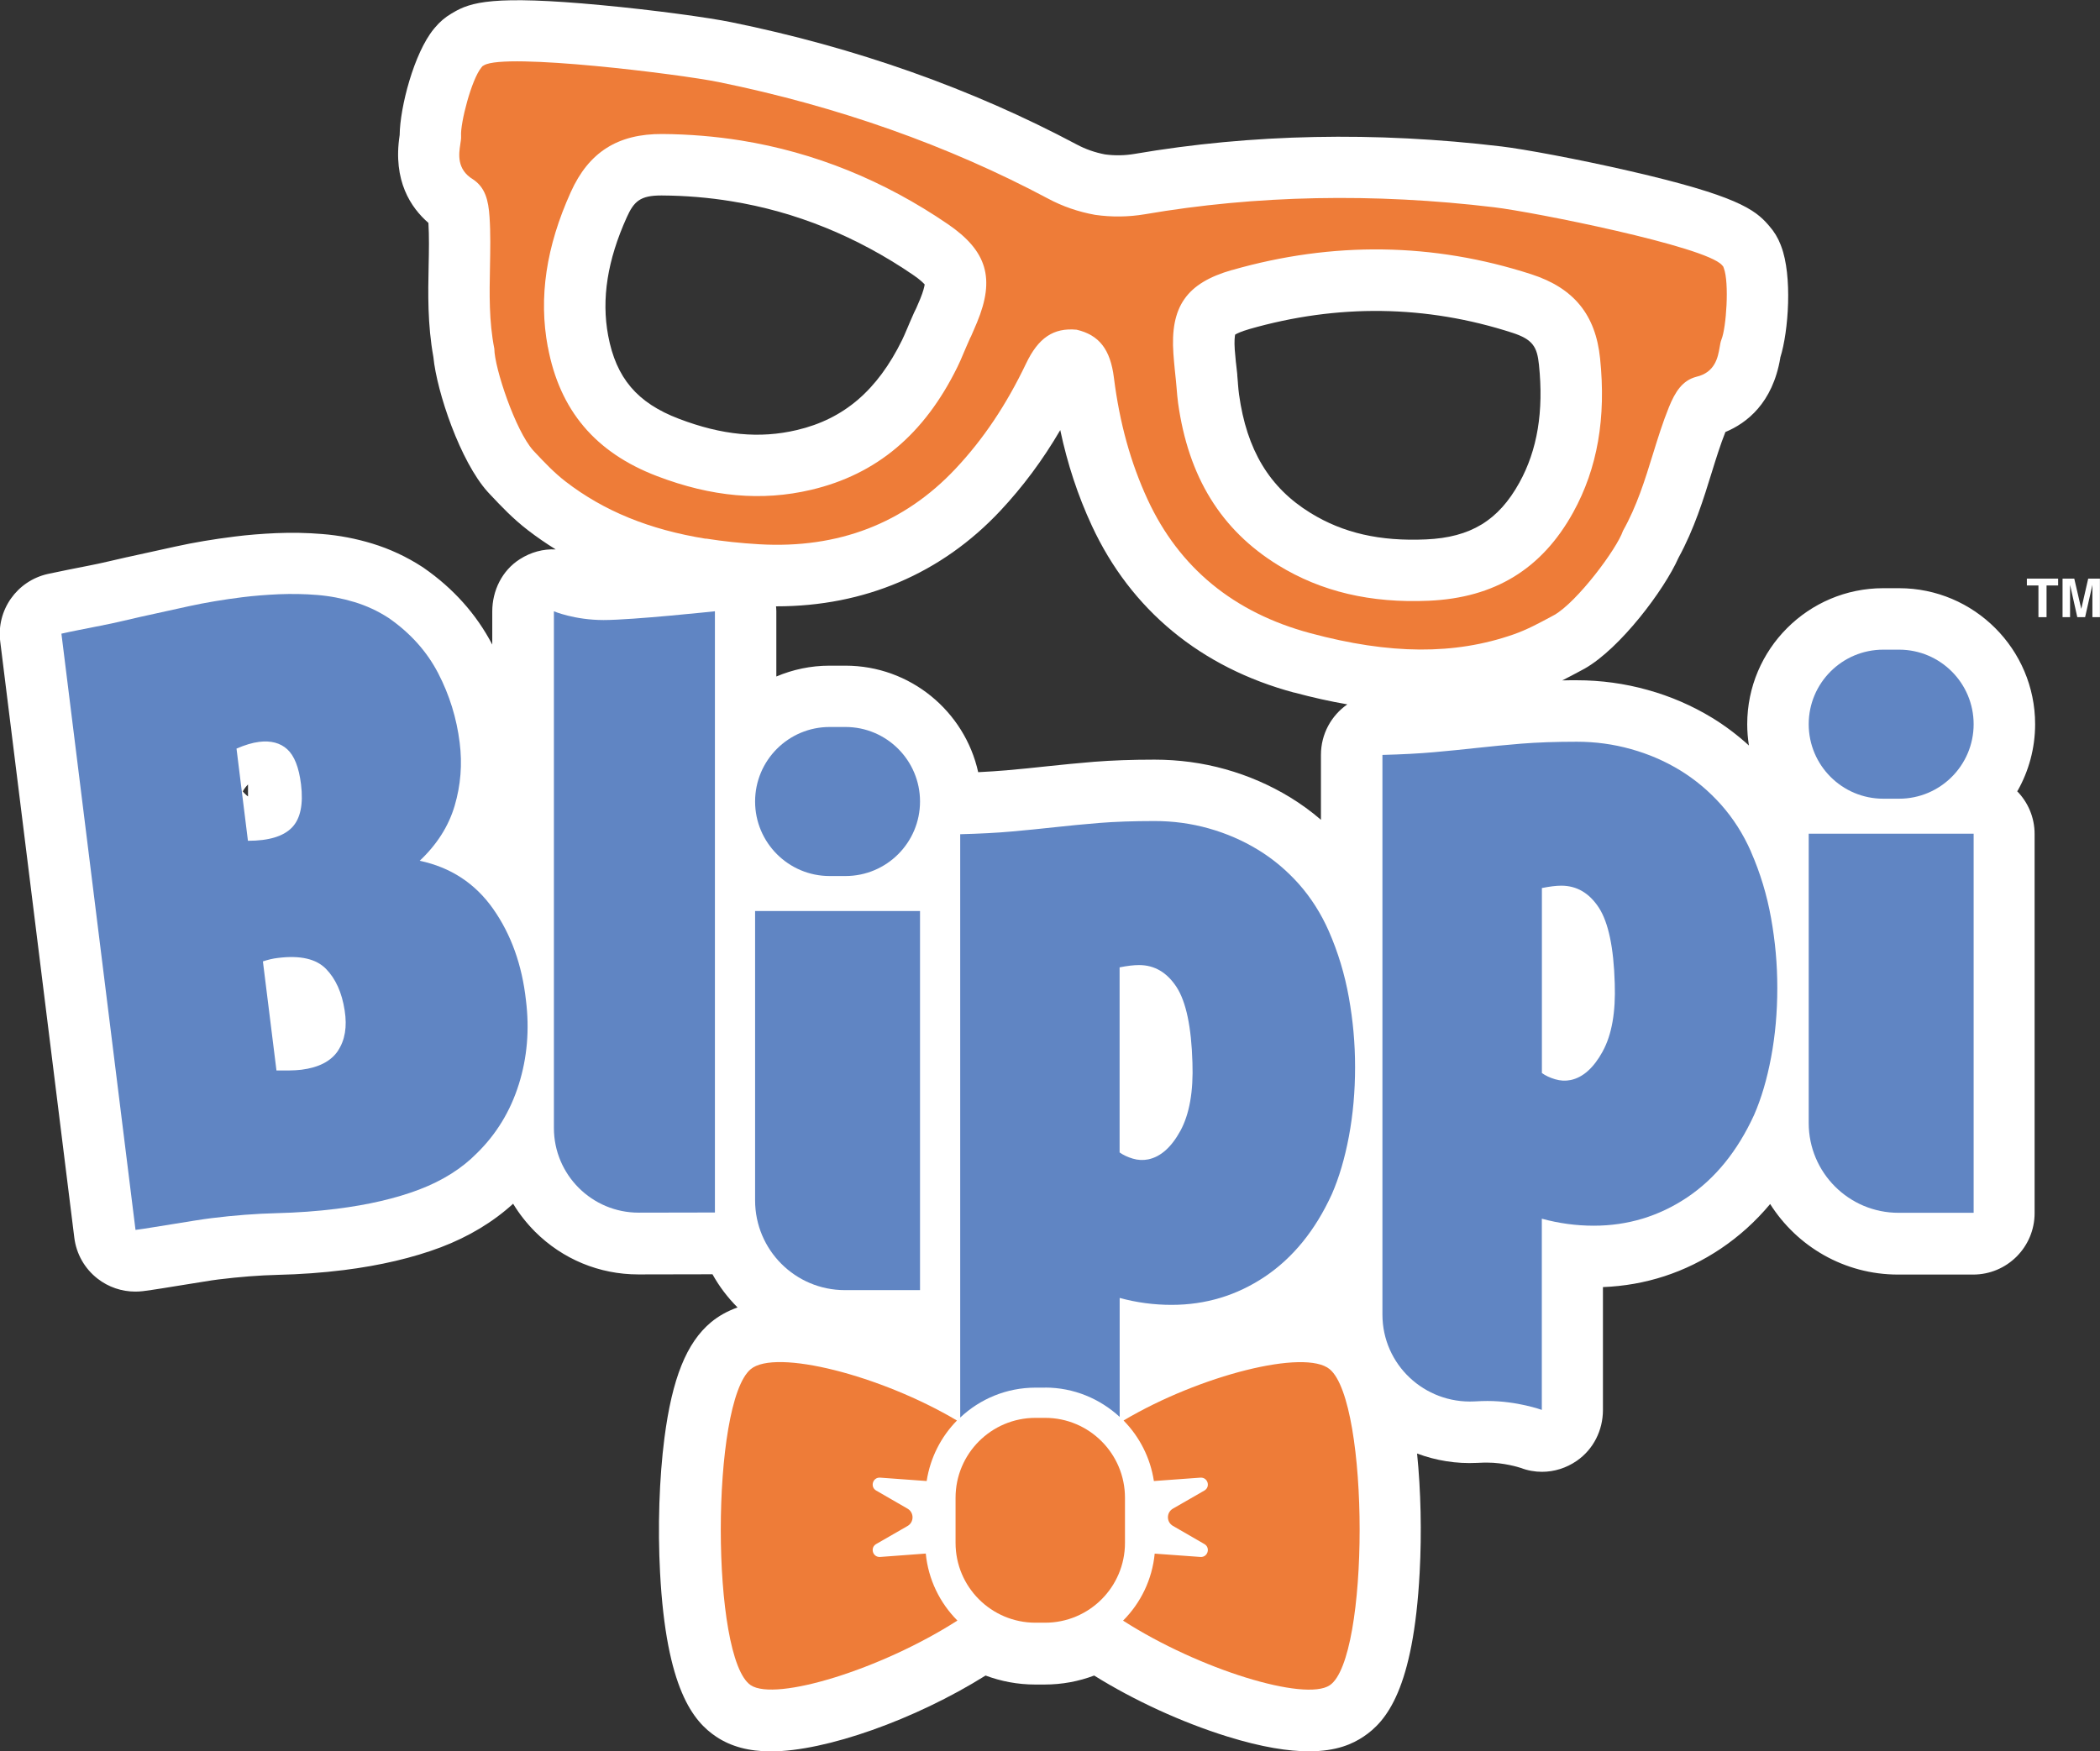 <?xml version="1.0" encoding="UTF-8"?> <svg xmlns="http://www.w3.org/2000/svg" id="Layer_2" data-name="Layer 2" viewBox="0 0 284.84 237.57"><rect x="0" y="0" width="284.84" height="237.57" fill="#333333" stroke="none"/><defs><style> .cls-1 { fill: #ee7c38; } .cls-2 { fill: #fff; } .cls-3 { fill: #6085c3; } </style></defs><g id="Layer_2-2" data-name="Layer 2"><g><g><path class="cls-2" d="M33.64,106.43v1.62c-.1-.07-.2-.15-.29-.24-.17-.15-.31-.3-.42-.44.15-.28.37-.59.67-.9.02-.02.03-.03.05-.05M125.42,38.6c-.04.28-.17.89-.61,1.97-.17.42-.35.83-.53,1.24-.1.19-.2.39-.29.59l-.57,1.3c-.12.26-.23.52-.33.78l-.1.23c-.24.56-.44,1.04-.63,1.42-3.36,6.83-7.89,10.71-14.26,12.21-5.07,1.2-10.16.71-16.03-1.53-5.64-2.15-8.5-5.52-9.58-11.28-.93-4.98-.1-10.23,2.52-16.04.98-2.18,1.84-2.97,4.67-2.97h.11c3.18.02,6.33.28,9.39.78,8.74,1.41,17.04,4.78,24.68,10,.94.64,1.37,1.08,1.56,1.29M175.56,93.96c2.48.67,4.87,1.2,7.19,1.6-2.17,1.51-3.58,4.02-3.58,6.85v8.81c-1.32-1.14-2.73-2.16-4.2-3.06-2.71-1.65-5.66-2.93-8.77-3.8-3.1-.87-6.33-1.3-9.6-1.3-3.05,0-5.8.1-8.2.29-2.24.19-4.34.39-6.28.6-1.86.21-3.75.39-5.64.56-1.14.1-2.41.18-3.8.25-1.83-8.26-9.21-14.45-18.01-14.45h-2.15c-2.56,0-5,.53-7.22,1.47v-8.83c0-.23-.02-.46-.04-.69h.06c11.92,0,22.37-4.44,30.35-12.95,3.07-3.28,5.76-6.89,8.14-10.96.98,4.61,2.39,8.89,4.28,12.96,5.29,11.42,14.78,19.26,27.46,22.66M169.41,44.66c12.04-3.46,24.06-3.29,35.73.49,2.77.9,3.35,1.91,3.6,4.32.66,6.35-.21,11.59-2.66,16.02-2.83,5.12-6.61,7.42-12.64,7.69-6.28.28-11.26-.86-15.69-3.59-5.57-3.43-8.65-8.54-9.69-16.08-.06-.4-.1-.91-.15-1.5,0,0,0-.05,0-.05-.03-.35-.06-.71-.09-1.06v-.12s-.16-1.44-.16-1.44c0-.08-.02-.16-.03-.24-.05-.55-.11-1.11-.15-1.66-.08-1.15,0-1.77.05-2.04.24-.15.79-.42,1.89-.74h0ZM273.66,107.29c1.51-2.67,2.38-5.76,2.38-9.04,0-10.17-8.28-18.45-18.45-18.45h-2.15c-10.17,0-18.45,8.28-18.45,18.45,0,.98.08,1.95.23,2.89-1.55-1.41-3.21-2.67-4.98-3.75-2.71-1.65-5.65-2.93-8.77-3.79-3.1-.87-6.33-1.31-9.6-1.31-.67,0-1.32,0-1.97.02.88-.44,1.72-.89,2.5-1.31l.39-.21s.1-.05.15-.08c4.8-2.72,10.78-10.64,12.73-15.04,2.15-3.94,3.39-7.96,4.5-11.55.58-1.88,1.19-3.82,1.86-5.51,2.89-1.2,6.4-3.91,7.44-10.02,0-.02,0-.04,0-.06,1.14-3.6,1.65-11.14.13-15.11l-.09-.24c-.35-.91-.86-1.75-1.5-2.48l-.17-.2c-1.84-2.11-4.39-3.98-18.71-7.28-7.16-1.65-14.5-3-17.46-3.35-17.15-2.05-33.9-1.71-49.79,1.01-1.3.22-2.64.25-3.99.07-1.37-.26-2.65-.71-3.81-1.33-14.24-7.58-30.03-13.18-46.95-16.62-2.93-.6-10.32-1.63-17.63-2.31-14.63-1.37-17.64-.4-20.05,1.02l-.22.13c-.85.5-1.6,1.14-2.23,1.9l-.16.19c-2.69,3.28-4.59,10.62-4.63,14.38,0,.02,0,.04-.01.07-.94,6.16,1.55,9.82,3.91,11.86.11,1.81.07,3.84.03,5.81-.08,3.73-.16,7.94.64,12.37.47,4.8,3.67,14.21,7.37,18.31.04.04.07.08.11.12l.3.32c1.41,1.5,3.01,3.2,5.08,4.79,1.2.92,2.45,1.78,3.74,2.58-1.69-.09-3.38.37-4.88,1.33-2.4,1.53-3.73,4.25-3.73,7.09v4.49c-2.15-4.12-5.28-7.62-9.3-10.41-.07-.05-.14-.1-.21-.14-2.11-1.37-4.39-2.43-6.78-3.16-2.21-.67-4.48-1.11-6.79-1.29-2.03-.17-4.13-.21-6.24-.12-1.98.09-3.86.24-5.59.46-2.89.36-5.59.81-8.02,1.35l-6.6,1.45s-.04,0-.06.01c-.7.16-1.54.35-2.52.58-.86.2-1.73.39-2.61.56-.96.19-1.91.38-2.88.57-.96.19-1.87.38-2.69.56-4.19.94-6.98,4.9-6.45,9.16l10.05,80.89c.27,2.19,1.4,4.19,3.15,5.55,1.47,1.15,3.28,1.76,5.12,1.76.34,0,.69-.02,1.03-.06.73-.09,1.58-.22,2.6-.38.89-.15,1.81-.29,2.79-.45l2.87-.46c.76-.13,1.46-.23,2.01-.3,2.85-.35,5.54-.56,8.02-.62,3.07-.07,6.08-.29,8.97-.65,4.94-.62,9.36-1.66,13.15-3.09,3.79-1.44,7.09-3.43,9.81-5.91.82,1.36,1.82,2.63,2.97,3.79,3.75,3.74,8.72,5.8,14.01,5.8h.04l10.02-.02c.92,1.66,2.07,3.17,3.4,4.5-1.35.48-2.55,1.14-3.6,2.01-3.32,2.77-5.27,7.62-6.32,15.72-.7,5.44-.92,12.09-.59,18.25.84,15.79,4.52,20.19,7.62,22.26,2.01,1.34,4.44,1.99,7.42,1.99,7.41,0,19.54-4.3,29.11-10.29,2.09.78,4.35,1.22,6.71,1.22h1.31c2.36,0,4.62-.43,6.71-1.22,5.4,3.37,11.93,6.37,18.05,8.27,4.76,1.48,8.35,2.01,11.08,2.01,3.78,0,5.95-1.02,7.4-1.99,3.11-2.07,6.78-6.47,7.62-22.27.29-5.38.16-11.14-.35-16.14,2.57.96,5.34,1.41,8.13,1.27.71-.04,1.13-.04,1.37-.04,2.27,0,4.29.63,4.56.72.94.36,1.92.53,2.88.53,1.66,0,3.3-.51,4.72-1.49,2.26-1.56,3.55-4.15,3.55-6.89v-16.68c5.79-.23,11.16-1.98,15.99-5.22,2.48-1.67,4.72-3.69,6.69-6.05,3.64,5.75,10.05,9.57,17.34,9.57h10.19c4.61,0,8.34-3.73,8.34-8.34v-51.43c0-2.27-.91-4.32-2.38-5.82"></path><path class="cls-1" d="M95.76,73.07c2.27.36,4.67.62,7.22.77,10.71.62,19.67-2.83,26.63-10.25,3.78-4.02,6.9-8.69,9.56-14.26,1.67-3.51,3.73-4.89,6.86-4.6,3.06.72,4.58,2.67,5.06,6.52.77,6.13,2.27,11.54,4.58,16.54,4.28,9.24,11.69,15.33,22.05,18.11,10.82,2.91,19.58,2.96,27.57.17,1.84-.64,3.51-1.55,5.13-2.42l.39-.21c3.12-1.77,8.51-8.99,9.33-11.43,1.87-3.32,2.98-6.9,4.05-10.37.66-2.13,1.34-4.33,2.18-6.4.86-2.11,1.83-3.62,3.71-4.12,2.58-.59,2.94-2.7,3.16-3.95.07-.43.14-.83.26-1.12.65-1.59,1.07-7.69.32-9.66l-.09-.24-.17-.19c-2.24-2.55-25.63-7.22-30.9-7.84-16.35-1.96-32.3-1.64-47.39.95-2.2.37-4.48.4-6.72.08-2.28-.41-4.43-1.15-6.4-2.21-13.52-7.2-28.55-12.52-44.69-15.81-5.19-1.06-28.87-4-31.8-2.28l-.22.13-.16.2c-1.34,1.63-2.86,7.55-2.74,9.27.02.32-.04.72-.11,1.15-.19,1.26-.51,3.37,1.71,4.72,1.67,1.1,2.11,2.83,2.26,5.11.15,2.23.1,4.53.06,6.76-.07,3.63-.15,7.38.59,11.12.01,2.57,2.86,11.13,5.28,13.81l.29.31c1.26,1.33,2.56,2.72,4.11,3.91,5.18,3.99,11.33,6.51,19,7.75M167.11,36.64c13.66-3.92,27.32-3.73,40.6.57,5.75,1.86,8.71,5.48,9.32,11.39.84,8.1-.35,14.94-3.65,20.92-4.24,7.67-10.64,11.59-19.57,11.98-7.91.35-14.6-1.23-20.44-4.82-7.75-4.77-12.19-11.98-13.58-22.03-.09-.66-.14-1.32-.2-2.03-.03-.33-.06-.66-.09-.99l-.15-1.44h0c-.07-.72-.14-1.45-.19-2.17-.46-6.42,1.77-9.62,7.95-11.39M74.3,47.06c-1.25-6.71-.23-13.58,3.12-21,2.44-5.42,6.39-7.92,12.43-7.88,3.62.03,7.17.32,10.66.88,9.96,1.61,19.37,5.41,28.06,11.35,5.31,3.63,6.42,7.36,3.96,13.31-.28.68-.58,1.34-.87,2.02h-.02s-.57,1.3-.57,1.3c-.13.3-.26.61-.39.91-.27.65-.53,1.26-.83,1.86-4.48,9.11-10.96,14.55-19.82,16.64-6.68,1.58-13.52.97-20.92-1.86-8.35-3.19-13.2-8.92-14.8-17.53"></path><path class="cls-3" d="M66.9,123.32c-2.44-3.47-5.77-5.65-9.97-6.54,2.33-2.2,3.92-4.69,4.74-7.47.82-2.78,1.05-5.64.68-8.55-.41-3.33-1.39-6.48-2.92-9.43-1.53-2.95-3.77-5.44-6.7-7.48-1.46-.95-3.01-1.67-4.66-2.17-1.65-.5-3.33-.82-5.04-.96-1.71-.14-3.44-.17-5.2-.1-1.76.08-3.4.21-4.93.4-2.64.33-5.06.74-7.26,1.22-2.2.48-4.39.97-6.59,1.45-.69.16-1.51.35-2.47.57-.96.23-1.92.43-2.89.62-.96.19-1.93.38-2.89.57-.97.19-1.79.37-2.47.52l10.05,80.89c.62-.08,1.38-.19,2.28-.34.89-.15,1.83-.3,2.8-.45.97-.16,1.92-.31,2.85-.46.93-.15,1.72-.26,2.34-.34,3.13-.39,6.08-.61,8.86-.68,2.78-.07,5.49-.26,8.13-.59,4.31-.54,8.04-1.41,11.21-2.61,3.17-1.21,5.79-2.85,7.85-4.95,2.64-2.59,4.53-5.7,5.67-9.33,1.14-3.63,1.46-7.43.97-11.39-.53-4.8-2.01-8.94-4.45-12.41M32.08,101.56c1.14-.49,2.16-.8,3.06-.91,1.6-.2,2.88.14,3.83,1.01.95.87,1.58,2.45,1.86,4.75.33,2.71-.08,4.67-1.23,5.86-1.16,1.2-3.15,1.8-5.97,1.8l-1.55-12.51ZM45.85,142.55c-.95,1.42-2.61,2.28-4.97,2.58-.48.06-1.05.09-1.68.1-.63,0-1.2,0-1.7,0l-1.84-14.8c.34-.11.68-.21,1.02-.29.34-.08.69-.14,1.04-.18,2.99-.37,5.15.12,6.48,1.47,1.33,1.35,2.18,3.24,2.55,5.66.35,2.22.04,4.03-.91,5.46"></path><path class="cls-3" d="M75.13,82.93v70.1c0,6.35,5.16,11.5,11.51,11.49l10.33-.02v-81.57s-11.15,1.19-15.1,1.19-6.75-1.19-6.75-1.19"></path><path class="cls-3" d="M255.44,108.36h2.15c5.58,0,10.11-4.53,10.11-10.11s-4.53-10.11-10.11-10.11h-2.15c-5.58,0-10.11,4.53-10.11,10.11s4.53,10.11,10.11,10.11"></path><path class="cls-3" d="M141.75,188.25c3.9,0,7.45,1.52,10.12,3.98v-16.14c2.31.63,4.66.94,7.04.94,4.62,0,8.84-1.27,12.66-3.83,3.81-2.56,6.84-6.29,9.08-11.19.98-2.24,1.75-4.85,2.31-7.82.56-2.98.84-6.11.84-9.4s-.28-6.3-.84-9.45c-.56-3.15-1.47-6.16-2.73-9.03-1.05-2.38-2.4-4.5-4.04-6.36-1.65-1.85-3.5-3.41-5.57-4.67-2.07-1.26-4.29-2.22-6.67-2.89-2.38-.67-4.83-1-7.35-1-2.87,0-5.38.09-7.51.26-2.14.18-4.15.37-6.04.58-1.89.21-3.83.4-5.83.58-2,.18-4.32.3-6.98.37v79.14c2.67-2.51,6.26-4.06,10.21-4.06h1.31ZM151.87,131.24c1.05-.21,1.92-.31,2.63-.31,2.1,0,3.79,1,5.09,2.99,1.29,2,2.01,5.41,2.15,10.24.14,3.92-.41,7-1.63,9.25-1.23,2.24-2.68,3.53-4.36,3.88-.7.14-1.4.11-2.1-.1-.7-.21-1.3-.49-1.79-.84v-25.1Z"></path><path class="cls-3" d="M237.5,115.54c-1.05-2.38-2.4-4.5-4.04-6.35-1.65-1.85-3.5-3.41-5.57-4.68-2.07-1.26-4.29-2.22-6.67-2.88-2.38-.67-4.83-1-7.35-1-2.87,0-5.37.09-7.51.26-2.13.18-4.15.37-6.04.58-1.89.21-3.83.4-5.83.58-2,.18-4.32.3-6.98.37v75.92c0,6.79,5.7,12.12,12.47,11.79.67-.04,1.28-.06,1.78-.06,4.04,0,7.37,1.21,7.37,1.21v-25.94c2.31.63,4.66.95,7.04.95,4.62,0,8.84-1.28,12.66-3.83,3.82-2.56,6.84-6.29,9.09-11.19.98-2.24,1.75-4.85,2.31-7.83.56-2.97.84-6.11.84-9.4s-.28-6.3-.84-9.45c-.56-3.15-1.47-6.16-2.73-9.03M217.39,142.64c-1.23,2.24-2.68,3.54-4.36,3.89-.7.14-1.4.1-2.1-.11-.71-.21-1.3-.49-1.79-.84v-25.1c1.05-.21,1.92-.32,2.63-.32,2.1,0,3.8,1,5.1,2.99,1.29,2,2.01,5.41,2.15,10.24.14,3.92-.4,7-1.63,9.24"></path><path class="cls-1" d="M119.38,211.23c-1,.07-1.4-1.25-.54-1.75l4.26-2.45c.9-.52.9-1.83,0-2.35l-4.26-2.46c-.86-.5-.46-1.82.54-1.75l6.31.46c.49-3.17,1.96-6.02,4.11-8.21-10.37-6.15-24.62-9.76-27.97-6.97-5.42,4.51-5.42,39.27,0,42.88,3.36,2.24,17.65-2.12,28.03-8.77-2.37-2.38-3.95-5.56-4.29-9.09l-6.19.46Z"></path><path class="cls-1" d="M152.4,192.72c2.15,2.19,3.63,5.04,4.11,8.21l6.31-.46c1-.07,1.4,1.25.54,1.75l-4.26,2.45c-.91.52-.91,1.83,0,2.35l4.26,2.46c.86.5.46,1.82-.54,1.75l-6.2-.45c-.34,3.53-1.91,6.71-4.29,9.09,10.37,6.65,24.67,11.01,28.03,8.77,5.41-3.61,5.41-38.37,0-42.88-3.35-2.79-17.6.81-27.97,6.96"></path><path class="cls-1" d="M152.59,209.32v-6.12c0-5.98-4.85-10.84-10.83-10.84h-1.31c-5.98,0-10.84,4.85-10.84,10.84v6.12c0,5.98,4.85,10.83,10.84,10.83h1.31c5.98,0,10.83-4.85,10.83-10.83"></path><path class="cls-3" d="M102.42,162.85c0,6.73,5.45,12.18,12.18,12.18h10.19v-51.43h-22.37v39.25Z"></path><path class="cls-3" d="M245.33,152.36c0,6.73,5.45,12.18,12.18,12.18h10.19v-51.43h-22.37v39.25Z"></path><path class="cls-3" d="M114.68,98.63h-2.15c-5.59,0-10.11,4.53-10.11,10.11s4.53,10.11,10.11,10.11h2.15c5.58,0,10.11-4.53,10.11-10.11s-4.53-10.11-10.11-10.11"></path></g><polygon class="cls-2" points="279.16 78.5 279.16 79.43 277.59 79.43 277.59 83.73 276.49 83.73 276.49 79.43 274.92 79.43 274.92 78.5 279.16 78.5"></polygon><path class="cls-2" d="M283.26,78.5h1.57v5.23h-1.02v-3.54c0-.1,0-.25,0-.43,0-.18,0-.32,0-.42l-.99,4.39h-1.06l-.98-4.39c0,.1,0,.24,0,.42,0,.18,0,.32,0,.43v3.54h-1.02v-5.23h1.59l.95,4.11.94-4.11Z"></path></g></g></svg> 